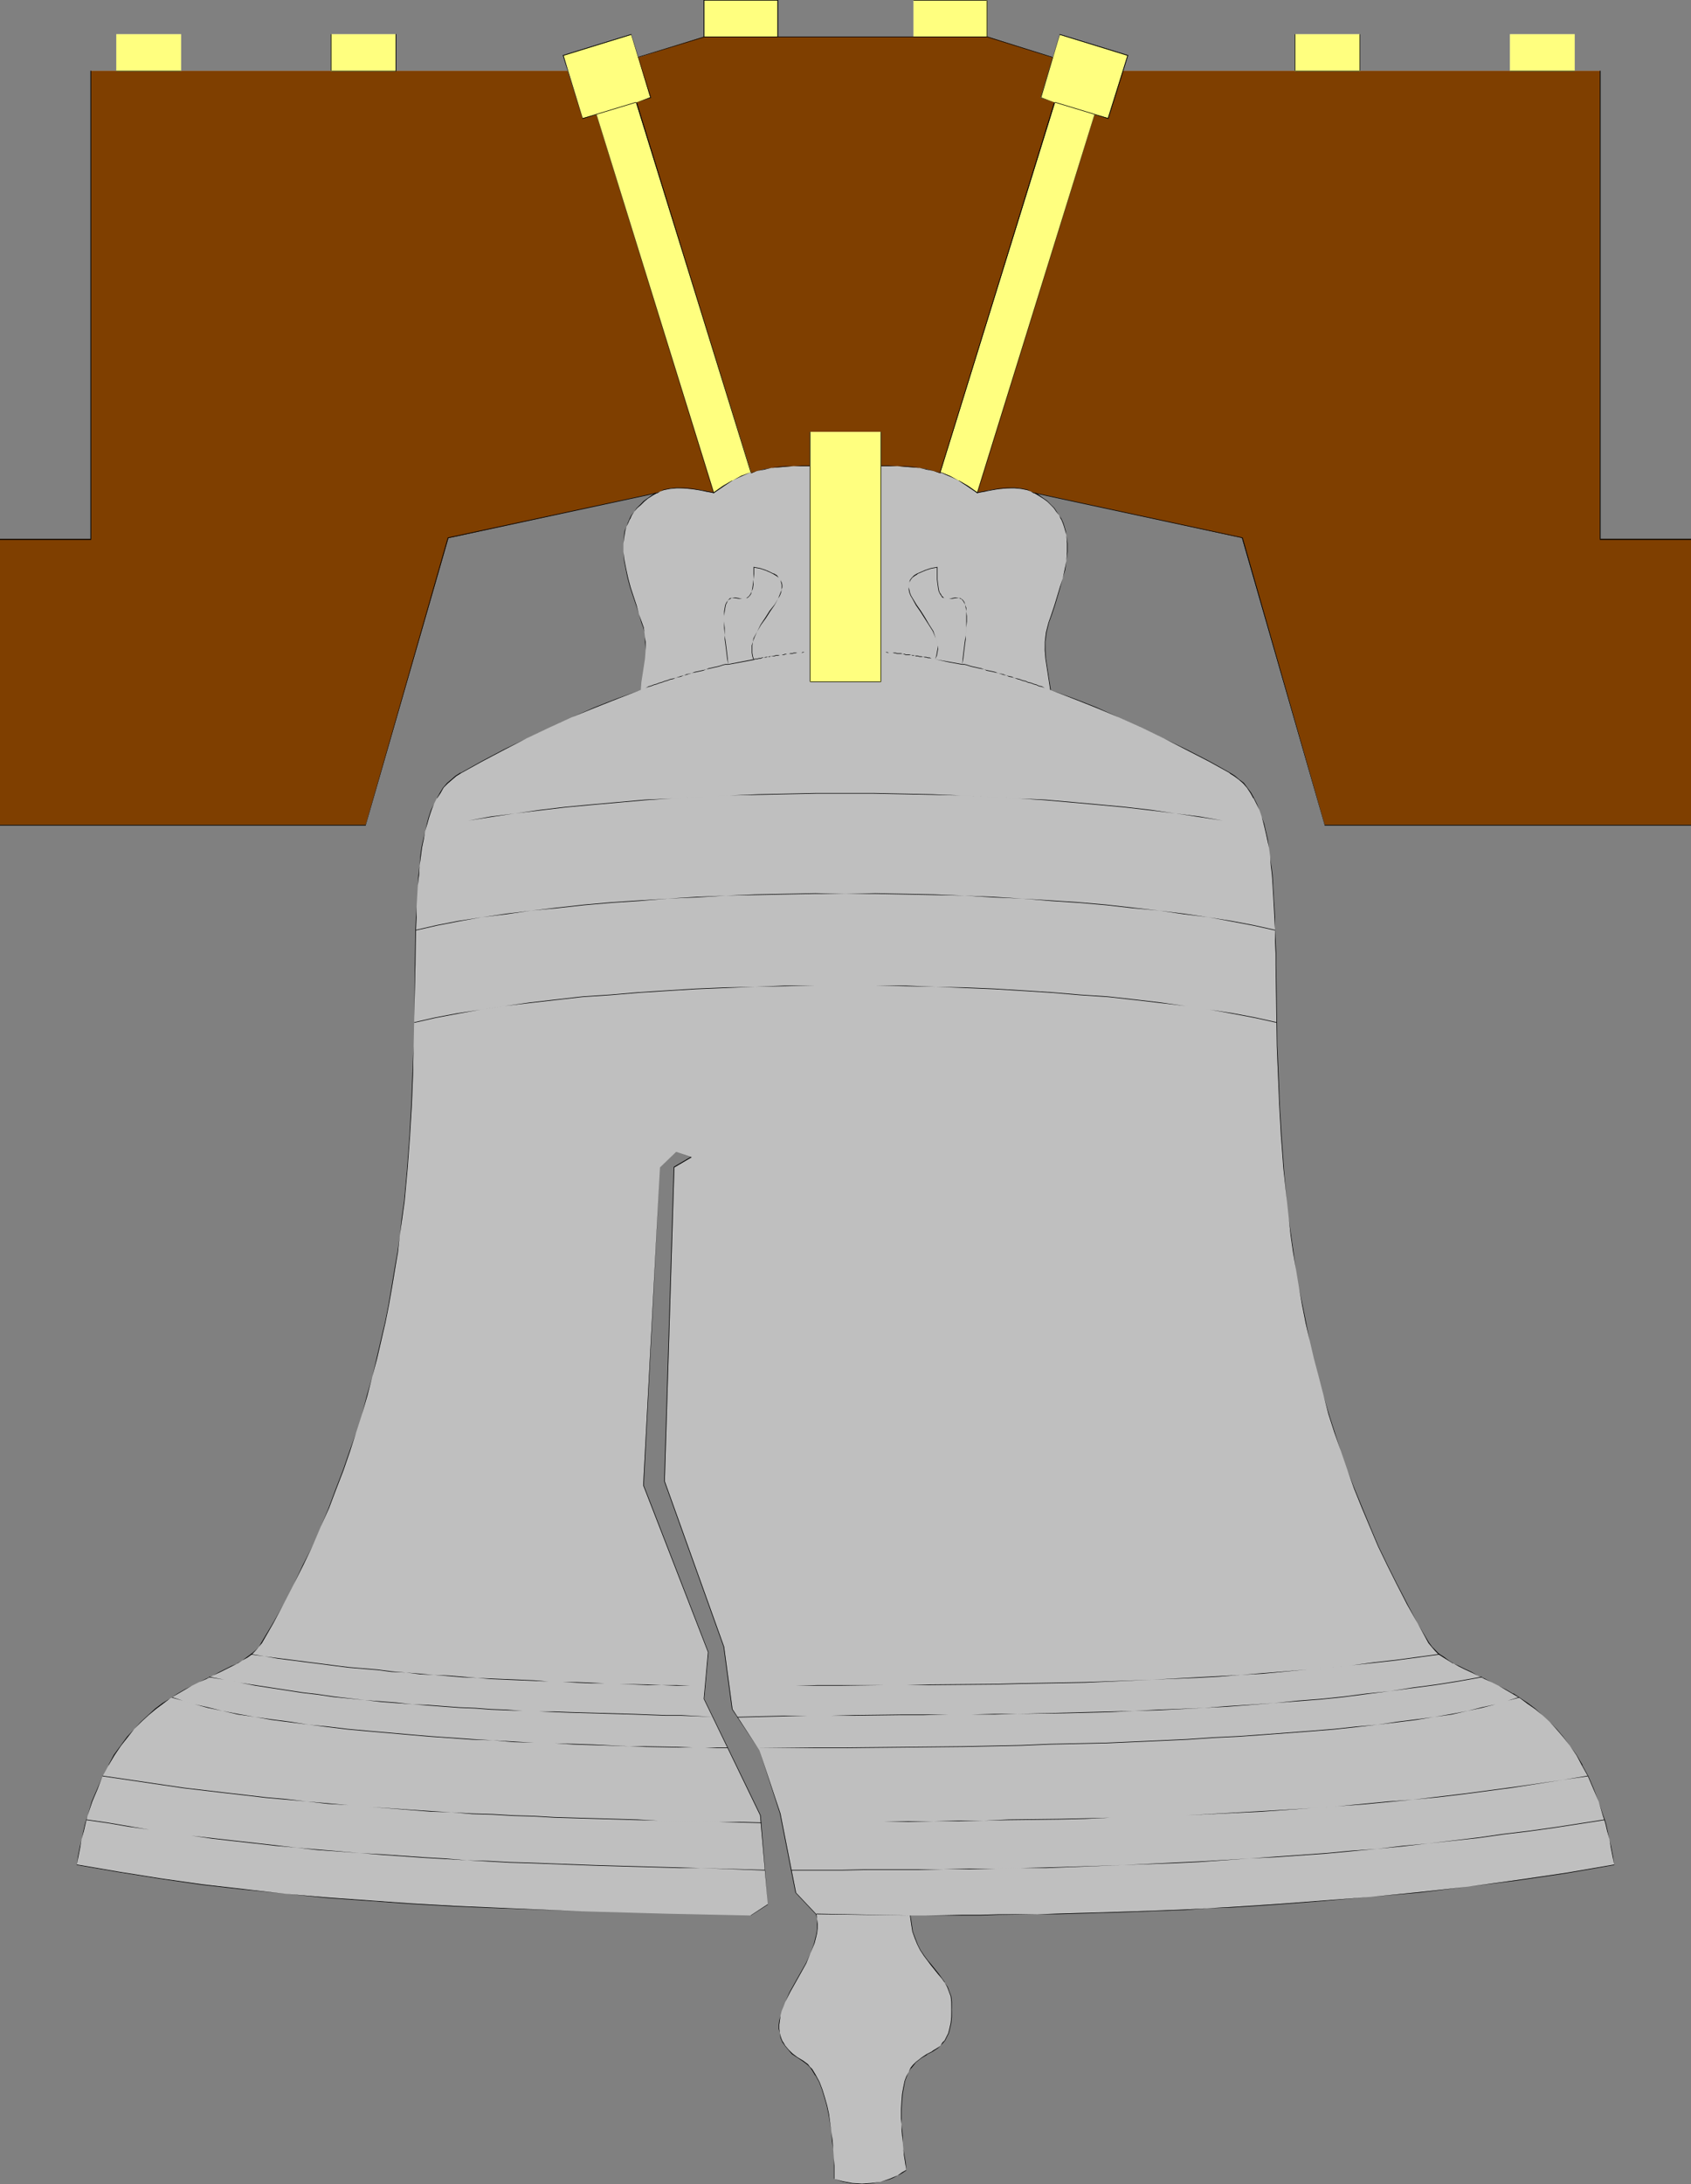 <?xml version="1.0" encoding="UTF-8" standalone="no"?>
<svg
   version="1.0"
   width="120.586mm"
   height="155.668mm"
   id="svg70"
   sodipodi:docname="Liberty Bell 09.wmf"
   xmlns:inkscape="http://www.inkscape.org/namespaces/inkscape"
   xmlns:sodipodi="http://sodipodi.sourceforge.net/DTD/sodipodi-0.dtd"
   xmlns="http://www.w3.org/2000/svg"
   xmlns:svg="http://www.w3.org/2000/svg">
  <rect width="100%" height="100%" fill="#808080" stroke="none"/>
  <sodipodi:namedview
     id="namedview70"
     pagecolor="#ffffff"
     bordercolor="#000000"
     borderopacity="0.25"
     inkscape:showpageshadow="2"
     inkscape:pageopacity="0.0"
     inkscape:pagecheckerboard="0"
     inkscape:deskcolor="#d1d1d1"
     inkscape:document-units="mm" />
  <defs
     id="defs1">
    <pattern
       id="WMFhbasepattern"
       patternUnits="userSpaceOnUse"
       width="6"
       height="6"
       x="0"
       y="0" />
  </defs>
  <path
     style="fill:#bfbfbf;fill-opacity:1;fill-rule:evenodd;stroke:none"
     d="m 124.239,208.129 5.816,-3.07 5.816,-3.07 5.978,-3.07 6.139,-2.909 5.978,-2.747 6.301,-2.585 6.139,-2.585 6.301,-2.262 0.162,-2.101 0.323,-2.101 0.646,-4.201 0.162,-2.262 v -2.262 l -0.162,-1.293 -0.162,-1.293 -0.323,-1.293 -0.323,-1.293 -0.808,-2.262 -0.808,-2.424 -1.454,-4.848 -0.646,-2.424 -0.646,-2.262 -0.485,-2.424 -0.162,-2.424 v -2.262 l 0.162,-2.262 0.323,-1.131 0.323,-1.131 0.323,-0.97 0.485,-1.131 0.646,-0.97 0.646,-0.97 0.808,-0.97 0.808,-0.97 0.969,-0.808 1.131,-0.808 1.131,-0.808 1.454,-0.808 -56.384,12.281 -22.295,77.241 H 0 V 145.109 H 24.557 V 19.068 h 6.785 V 9.211 H 48.791 V 19.068 H 89.181 V 9.211 h 17.448 v 9.857 h 46.368 l -1.131,-4.201 18.256,-5.494 1.777,6.14 17.933,-5.656 V 0 h 19.71 v 9.857 h 36.674 V 0 h 19.872 v 9.857 l 17.61,5.656 1.939,-6.14 18.256,5.494 -1.292,4.201 h 46.368 V 9.211 h 17.61 v 9.857 h 40.39 V 9.211 h 17.448 v 9.857 h 6.785 V 145.109 h 24.557 v 77.079 H 357.046 l -22.134,-77.241 -56.384,-12.281 1.292,0.808 1.292,0.808 1.131,0.808 0.969,0.808 0.808,0.97 0.808,0.97 0.646,0.97 0.646,0.97 0.323,1.131 0.485,0.97 0.323,1.131 0.162,1.131 0.162,2.262 v 2.262 l -0.162,2.424 -0.485,2.424 -0.485,2.262 -0.646,2.424 -1.616,4.848 -0.808,2.424 -0.646,2.262 -0.485,1.293 -0.323,1.293 -0.162,1.293 v 1.293 l -0.162,2.262 0.323,2.262 0.323,2.101 0.646,4.201 0.162,2.101 6.301,2.262 6.139,2.585 6.139,2.585 6.139,2.747 5.978,2.909 5.978,3.07 5.978,3.07 5.816,3.07 1.292,0.808 1.131,0.97 1.131,1.131 1.131,1.131 0.969,1.293 0.808,1.454 0.808,1.616 0.646,1.616 0.646,1.939 0.485,1.778 0.646,2.101 0.323,2.101 0.485,2.262 0.323,2.424 0.323,2.424 0.162,2.585 0.323,2.747 0.162,2.747 0.162,2.909 v 2.909 l 0.162,3.07 v 3.232 l 0.162,3.232 0.162,3.232 v 6.948 l 0.162,7.272 0.162,7.595 v 3.878 l 0.162,3.878 0.485,8.241 0.323,8.403 0.808,8.726 0.808,8.888 0.485,4.525 0.646,4.525 0.646,4.525 0.646,4.686 0.808,4.848 0.969,4.686 0.808,4.848 1.131,4.848 1.131,4.848 1.292,4.848 1.292,5.009 1.454,5.009 1.616,5.009 1.616,5.009 1.777,5.171 1.939,5.009 1.939,5.171 2.262,5.009 2.262,5.332 2.423,5.009 2.585,5.171 2.585,5.333 2.908,5.171 3.07,5.171 0.646,1.131 0.969,0.97 1.131,0.97 1.131,0.97 1.292,0.808 1.454,0.808 1.454,0.808 1.616,0.808 1.777,0.808 1.616,0.808 1.939,0.808 1.777,0.97 1.939,0.97 1.939,0.97 1.939,1.131 1.939,1.293 2.1,1.454 1.939,1.454 1.939,1.616 1.939,1.778 1.939,1.939 1.777,2.101 1.777,2.424 1.777,2.585 1.616,2.747 1.616,2.909 1.454,3.393 1.292,3.393 1.292,3.878 0.485,1.939 0.646,2.101 0.485,2.262 0.485,2.101 0.485,2.424 0.323,2.424 -13.086,2.101 -13.248,1.939 -13.086,1.778 -13.086,1.454 -13.086,1.293 -12.763,1.131 -12.763,0.808 -12.44,0.808 -6.139,0.323 -5.978,0.323 -5.978,0.323 -5.978,0.162 -5.816,0.162 -5.655,0.323 h -5.655 l -5.493,0.162 -5.331,0.162 h -5.331 l -5.008,0.162 h -5.008 -5.008 l -4.685,0.162 h -4.685 -4.362 l 0.162,2.262 0.485,2.101 0.485,1.778 0.808,1.616 0.808,1.616 0.808,1.454 0.969,1.293 0.969,1.293 1.939,2.262 0.969,1.293 0.808,1.131 0.646,1.131 0.646,1.293 0.323,1.293 0.162,1.454 0.162,2.101 -0.162,1.939 -0.162,1.616 -0.323,1.454 -0.323,1.293 -0.485,0.97 -0.485,0.97 -0.485,0.808 -0.646,0.646 -0.646,0.485 -1.454,0.97 -1.616,0.97 -1.454,0.97 -0.808,0.485 -0.646,0.646 -0.646,0.646 -0.808,0.808 -0.485,1.131 -0.485,1.131 -0.485,1.293 -0.485,1.616 -0.323,1.778 -0.162,1.939 v 2.424 2.424 1.454 l 0.162,1.454 v 1.616 l 0.162,1.778 0.162,1.778 0.323,1.778 0.162,1.939 0.323,2.101 -1.131,0.646 -1.131,0.646 -1.131,0.485 -1.131,0.485 -2.423,0.808 -2.585,0.485 -2.423,0.162 -2.585,-0.162 -2.585,-0.485 -2.423,-0.808 v -3.555 -2.101 l -0.162,-2.262 -0.162,-2.262 -0.323,-2.424 -0.808,-4.848 -0.485,-2.262 -0.646,-2.262 -0.646,-2.101 -0.808,-2.101 -0.808,-1.778 -1.131,-1.616 -0.485,-0.485 -0.646,-0.646 -0.646,-0.485 -0.646,-0.485 -1.454,-0.97 -1.292,-1.131 -1.131,-0.97 -0.808,-1.131 -0.646,-0.97 -0.485,-1.131 -0.323,-1.293 -0.162,-1.131 v -1.131 l 0.162,-1.131 0.162,-1.293 0.323,-1.293 0.485,-1.131 0.485,-1.293 1.292,-2.585 2.908,-5.171 1.292,-2.585 1.292,-2.747 0.969,-2.747 0.485,-1.293 0.162,-1.293 0.162,-1.293 0.162,-1.293 -0.162,-1.293 -0.162,-1.293 -5.493,-5.817 -4.201,-21.33 -5.655,-16.967 -7.27,-11.15 -2.262,-16.805 -15.994,-44.599 2.585,-84.512 4.524,-2.747 -4.039,-1.454 -4.362,4.201 -4.524,85.643 17.61,44.922 -1.131,12.604 15.025,31.349 2.1,24.077 -4.524,2.909 -22.78,-0.485 -22.941,-0.646 -22.78,-0.808 -11.309,-0.646 -11.471,-0.646 -11.309,-0.646 -11.471,-0.97 -11.309,-0.97 -11.309,-1.131 -11.309,-1.454 -11.309,-1.454 -11.148,-1.778 -11.309,-1.939 0.323,-2.424 0.485,-2.424 0.485,-2.101 0.485,-2.262 0.485,-2.101 0.646,-1.939 1.292,-3.878 1.292,-3.393 1.454,-3.393 1.616,-2.909 1.616,-2.747 1.616,-2.585 1.939,-2.424 1.777,-2.101 1.939,-1.939 1.939,-1.778 1.939,-1.616 1.939,-1.454 1.939,-1.454 1.939,-1.293 1.939,-1.131 1.939,-0.97 1.939,-0.97 1.939,-0.97 1.777,-0.808 1.777,-0.808 1.616,-0.808 1.616,-0.808 1.616,-0.808 1.292,-0.808 1.292,-0.808 1.292,-0.97 0.969,-0.97 0.969,-0.97 0.808,-1.131 2.908,-5.171 2.908,-5.171 2.747,-5.333 2.585,-5.171 2.423,-5.009 2.262,-5.332 2.1,-5.009 2.1,-5.171 1.939,-5.009 1.777,-5.171 1.616,-5.009 1.616,-5.009 1.454,-5.009 1.292,-5.009 1.292,-4.848 1.131,-4.848 0.969,-4.848 0.969,-4.848 0.969,-4.686 0.808,-4.848 0.646,-4.686 0.646,-4.525 0.646,-4.525 0.485,-4.525 0.808,-8.888 0.646,-8.726 0.646,-8.403 0.323,-8.241 0.162,-7.756 0.162,-7.595 0.162,-7.272 0.162,-6.948 v -3.232 -3.232 l 0.162,-3.232 v -3.07 l 0.162,-2.909 0.162,-2.909 0.162,-2.747 0.323,-2.747 0.162,-2.585 0.323,-2.424 0.323,-2.424 0.323,-2.262 0.485,-2.101 0.485,-2.101 0.646,-1.778 0.646,-1.939 0.646,-1.616 0.808,-1.616 0.808,-1.454 0.969,-1.293 0.969,-1.131 1.131,-1.131 1.292,-0.97 z"
     id="path1" />
  <path
     style="fill:#000000;fill-opacity:1;fill-rule:evenodd;stroke:none"
     d="m 124.239,208.291 v 0 l 5.816,-3.232 5.816,-3.07 5.978,-3.07 6.139,-2.909 5.978,-2.747 6.301,-2.585 6.139,-2.424 6.301,-2.424 0.162,-2.101 0.323,-2.101 0.646,-4.201 0.162,-2.262 v -2.262 l -0.162,-1.293 -0.162,-1.293 -0.162,-1.293 -0.485,-1.293 -0.808,-2.262 -0.646,-2.424 -1.616,-4.848 -0.646,-2.424 -0.485,-2.262 -0.485,-2.424 -0.323,-2.424 v -2.262 l 0.323,-2.262 0.162,-1.131 0.323,-1.131 0.485,-0.97 0.485,-1.131 v 0.162 l 0.485,-1.131 0.646,-0.97 0.808,-0.97 0.969,-0.808 0.969,-0.97 0.969,-0.808 1.292,-0.808 1.616,-0.97 -56.869,12.281 -22.134,77.402 v 0 H 0 v 0 -77.079 0.162 h 24.557 v -126.203 0 h 6.785 v -9.857 0 h 17.448 v 0 9.857 H 89.342 V 9.211 h -0.162 17.448 v 0 9.857 h 46.368 l -1.131,-4.201 v 0.162 l 18.256,-5.656 v 0 l 1.777,6.14 17.933,-5.494 V 0 0.162 h 19.71 V 0 10.019 h 36.674 V 0 0.162 h 19.872 L 265.927,0 v 10.019 l 17.772,5.494 1.939,-6.14 v 0 l 18.256,5.656 v -0.162 l -1.292,4.201 h 46.529 V 9.211 h -0.162 17.61 -0.162 v 9.857 h 40.551 v -9.857 0 h 17.448 v 0 9.857 h 6.785 v 0 126.203 h 24.557 v -0.162 77.079 0 H 357.046 v 0 l -22.134,-77.402 -56.707,-12.281 1.616,0.97 1.292,0.808 1.131,0.808 0.969,0.97 0.808,0.808 0.646,0.97 0.808,0.97 0.485,1.131 v -0.162 l 0.485,1.131 0.323,0.97 0.323,1.131 0.323,1.131 0.162,2.262 v 2.262 l -0.162,2.424 -0.485,2.424 -0.485,2.262 -0.808,2.424 -1.454,4.848 -0.808,2.424 -0.808,2.262 -0.323,1.293 -0.323,1.293 -0.162,1.293 -0.162,1.293 v 2.262 l 0.162,2.262 0.323,2.101 0.646,4.201 0.323,2.101 6.301,2.424 6.139,2.424 6.139,2.585 6.139,2.747 5.978,2.909 5.978,3.07 5.978,3.07 5.816,3.232 h -0.162 l 1.292,0.808 1.292,0.97 1.131,0.97 0.969,1.131 0.969,1.454 0.808,1.454 v -0.162 l 0.808,1.616 0.808,1.616 0.646,1.939 0.485,1.778 0.485,2.101 0.485,2.101 0.485,2.262 0.323,2.424 0.162,2.424 0.323,2.585 0.162,2.747 0.162,2.747 0.162,2.909 0.162,2.909 0.162,3.07 v 3.232 l 0.162,3.232 v 3.232 l 0.323,21.815 0.162,3.878 0.162,3.878 0.323,8.241 0.485,8.403 0.646,8.726 0.969,8.888 0.485,4.525 0.485,4.525 0.646,4.525 0.808,4.686 0.808,4.848 0.808,4.686 0.969,4.848 1.131,4.848 1.131,4.848 1.292,4.848 1.292,5.009 1.292,5.009 1.616,5.009 1.777,5.009 1.777,5.171 1.777,5.009 2.1,5.171 2.1,5.009 2.262,5.332 2.423,5.009 2.585,5.171 2.747,5.333 2.908,5.171 v 0 l 2.908,5.332 0.808,0.97 0.969,1.131 0.969,0.97 1.292,0.808 1.292,0.808 1.292,0.808 h 0.162 l 1.454,0.808 1.616,0.808 1.777,0.808 1.616,0.808 1.939,0.97 1.777,0.808 1.939,0.97 1.939,1.131 1.939,1.131 v 0 l 1.939,1.131 1.939,1.454 2.1,1.454 1.939,1.616 1.939,1.778 1.777,1.939 1.939,2.262 1.777,2.262 1.777,2.585 1.454,2.747 v 0 l 1.616,2.909 1.454,3.393 1.454,3.393 1.131,3.878 0.646,1.939 0.485,2.101 0.646,2.262 0.323,2.101 0.485,2.424 0.485,2.424 v -0.162 l -13.086,2.262 -13.248,1.939 -13.086,1.778 -13.086,1.454 -13.086,1.293 -12.763,0.97 -12.763,0.97 -12.44,0.808 -6.139,0.323 -5.978,0.323 -17.772,0.646 17.772,-0.485 5.978,-0.485 6.139,-0.162 12.44,-0.808 12.763,-0.97 12.763,-1.131 13.086,-1.131 13.086,-1.616 13.086,-1.616 13.248,-1.939 13.086,-2.262 -0.323,-2.424 -0.485,-2.424 -0.485,-2.101 -0.485,-2.262 -0.485,-2.101 -0.646,-1.939 -1.292,-3.878 -1.292,-3.393 -1.454,-3.393 -1.616,-2.909 v -0.162 l -1.616,-2.747 -1.777,-2.424 -1.777,-2.424 -1.777,-2.101 -1.939,-1.939 -1.939,-1.778 -1.939,-1.778 -1.939,-1.454 -1.939,-1.293 -1.939,-1.293 h -0.162 l -1.939,-1.131 -1.939,-0.97 -1.939,-0.97 -1.777,-0.97 -1.939,-0.808 -1.616,-0.97 -1.777,-0.808 -1.616,-0.808 -1.454,-0.646 v 0 l -1.292,-0.808 -1.292,-0.97 -1.292,-0.808 -0.969,-0.97 -0.969,-0.97 -0.808,-1.131 -3.07,-5.171 v 0 l -2.747,-5.171 -2.747,-5.333 -2.585,-5.171 -2.423,-5.009 -2.262,-5.332 -2.1,-5.009 -2.1,-5.171 -1.939,-5.009 -1.777,-5.171 -1.616,-5.009 -1.616,-5.009 -1.454,-5.009 -1.292,-5.009 -1.292,-4.848 -1.131,-4.848 -0.969,-4.848 -0.969,-4.848 -0.969,-4.686 -0.808,-4.848 -0.646,-4.686 -0.646,-4.525 -0.646,-4.525 -0.485,-4.525 -0.808,-8.888 -0.646,-8.726 -0.485,-8.403 -0.323,-8.241 -0.162,-3.878 -0.162,-3.878 -0.323,-21.815 v -3.232 l -0.162,-3.232 -0.162,-3.232 v -3.07 l -0.162,-2.909 -0.162,-2.909 -0.162,-2.747 -0.162,-2.747 -0.323,-2.585 -0.323,-2.424 -0.323,-2.424 -0.323,-2.262 -0.485,-2.101 -0.485,-2.101 -0.646,-1.778 -0.646,-1.939 -0.646,-1.616 -0.808,-1.616 v 0 l -0.808,-1.454 -0.969,-1.293 -0.969,-1.293 -1.292,-0.97 -1.131,-0.97 -1.292,-0.808 v 0 l -5.816,-3.232 -5.978,-3.07 -5.978,-2.909 -5.978,-2.909 -6.139,-2.747 -6.139,-2.747 -6.139,-2.424 -6.301,-2.262 h 0.162 l -0.323,-2.101 -0.646,-4.201 -0.323,-2.101 -0.162,-2.262 v -2.262 l 0.162,-1.293 0.162,-1.293 0.323,-1.293 0.323,-1.293 0.808,-2.262 0.808,-2.424 1.454,-4.848 0.646,-2.424 0.646,-2.262 0.323,-2.424 0.323,-2.424 v -2.262 l -0.323,-2.262 -0.162,-1.131 -0.323,-1.131 -0.323,-0.97 -0.485,-1.131 v 0 l -0.646,-0.97 -0.646,-0.97 -0.646,-0.97 -0.969,-0.97 -0.969,-0.97 -1.131,-0.808 -1.131,-0.808 -1.292,-0.808 -0.162,0.162 56.384,12.281 h -0.162 l 22.295,77.402 h 98.713 v -77.241 h -24.557 0.162 V 19.068 h -6.947 v 0 -9.857 h -17.448 v 9.857 0 h -40.39 v 0 -9.857 h -17.61 v 9.857 0 h -46.368 0.162 l 1.292,-4.201 -18.418,-5.656 -1.939,6.302 V 15.351 L 266.088,9.857 v 0 V 0 h -19.872 v 9.857 0 h -36.674 0.162 V 0 H 189.671 v 9.857 h 0.162 l -17.933,5.494 v 0.162 l -1.777,-6.302 -18.418,5.656 1.292,4.201 v 0 h -46.368 0.162 V 9.211 H 89.181 v 9.857 0 H 48.791 v 0 -9.857 H 31.343 v 9.857 0 H 24.395 V 145.109 H 24.557 0 v 77.241 h 98.551 l 22.295,-77.402 v 0 l 56.384,-12.281 -0.162,-0.162 -1.292,0.808 -1.131,0.808 -1.131,0.808 -0.969,0.97 -0.969,0.97 -0.646,0.97 -0.808,0.97 -0.485,0.97 v 0 l -0.485,1.131 -0.323,0.97 -0.485,1.131 -0.162,1.131 -0.162,2.262 v 2.262 l 0.162,2.424 0.485,2.424 0.485,2.262 0.646,2.424 1.616,4.848 0.808,2.424 0.646,2.262 0.485,1.293 0.323,1.293 0.162,1.293 v 1.293 l 0.162,2.262 -0.162,2.262 -0.646,4.201 -0.323,2.101 -0.162,2.101 v 0 l -6.301,2.262 -6.139,2.424 -6.301,2.747 -5.978,2.747 -6.139,2.909 -5.978,2.909 -5.816,3.07 -5.816,3.232 h -0.162 z"
     id="path2" />
  <path
     style="fill:#000000;fill-opacity:1;fill-rule:evenodd;stroke:none"
     d="m 301.632,514.991 -5.655,0.162 -5.655,0.162 -5.493,0.162 -5.331,0.162 h -10.34 l -5.008,0.162 h -5.008 l -9.37,0.162 h -4.524 l 0.323,2.262 0.323,2.101 0.646,1.778 0.646,1.616 0.808,1.616 v 0 l 0.969,1.454 0.969,1.293 0.969,1.293 1.939,2.424 0.969,1.131 0.808,1.131 v 0 l 0.646,1.131 0.485,1.293 0.485,1.293 0.162,1.454 v 2.101 1.939 l -0.162,1.616 -0.323,1.454 -0.323,1.293 -0.485,0.97 -0.485,0.97 v 0 l -0.646,0.646 -0.485,0.808 -0.646,0.485 -1.616,0.97 h 0.162 l -1.616,0.808 v 0 l -1.454,0.97 -0.808,0.646 -0.646,0.485 -0.808,0.808 -0.646,0.808 -0.485,1.131 -0.646,1.131 -0.485,1.293 -0.323,1.616 -0.323,1.778 -0.162,1.939 -0.162,2.424 v 2.424 l 0.162,1.454 v 1.454 l 0.162,1.616 0.162,1.778 0.162,1.778 0.162,1.778 0.323,1.939 0.323,2.101 v -0.162 l -1.131,0.646 -1.131,0.808 v 0 l -1.131,0.485 -1.131,0.485 -2.423,0.808 -2.585,0.323 -2.423,0.162 -2.585,-0.162 -2.585,-0.485 -2.423,-0.646 h 0.162 v -3.555 l -0.162,-2.101 -0.162,-2.262 -0.162,-2.262 -0.323,-2.424 -0.646,-4.848 -0.485,-2.262 -0.646,-2.262 -0.646,-2.101 -0.808,-2.101 -0.969,-1.778 v 0 l -0.969,-1.616 -0.646,-0.646 -0.485,-0.646 -0.646,-0.485 -0.646,-0.485 -1.616,-0.97 -1.292,-0.97 -0.969,-0.97 -0.969,-1.131 -0.646,-1.131 v 0.162 l -0.485,-1.131 -0.323,-1.293 -0.162,-1.131 v -1.131 l 0.162,-1.131 0.162,-1.293 0.323,-1.293 0.485,-1.131 0.485,-1.293 1.292,-2.585 4.362,-7.756 1.131,-2.747 1.131,-2.747 0.323,-1.293 0.323,-1.293 0.162,-1.293 v -1.293 l -0.162,-1.293 -0.162,-1.293 -5.493,-5.817 v 0 l -4.201,-21.33 -5.655,-16.967 -7.27,-11.15 v 0 l -2.262,-16.805 -15.994,-44.599 2.585,-84.512 v 0 l 4.685,-2.747 -4.201,-1.454 -4.362,4.201 -4.524,85.643 17.448,44.922 -1.131,12.604 15.187,31.349 2.1,24.077 v -0.162 l -4.685,3.07 h 0.162 l -22.78,-0.485 -22.941,-0.646 -22.78,-0.97 -11.309,-0.485 -11.471,-0.646 L 99.844,511.921 88.373,511.113 77.064,510.143 65.755,508.85 54.446,507.558 43.136,505.942 31.989,504.164 20.68,502.225 v 0.162 l 0.485,-2.424 0.485,-2.424 0.323,-2.101 0.646,-2.262 0.485,-2.101 0.485,-1.939 1.292,-3.878 1.454,-3.393 1.292,-3.393 1.616,-2.909 v 0 l 1.616,-2.747 1.777,-2.585 1.777,-2.262 1.777,-2.262 1.939,-1.939 1.939,-1.778 1.939,-1.616 1.939,-1.454 1.939,-1.454 1.939,-1.131 v 0 l 1.939,-1.131 1.939,-1.131 1.939,-0.97 1.939,-0.808 1.777,-0.97 1.777,-0.808 1.616,-0.808 1.616,-0.808 1.616,-0.808 v 0 l 1.292,-0.808 1.454,-0.808 1.131,-0.808 0.969,-0.97 0.969,-1.131 0.808,-0.97 3.07,-5.332 v 0 l 2.747,-5.171 2.747,-5.333 2.585,-5.171 2.423,-5.009 2.262,-5.332 2.262,-5.009 1.939,-5.171 1.939,-5.009 1.777,-5.171 1.616,-5.009 1.616,-5.009 1.454,-5.009 1.292,-5.009 1.292,-4.848 1.131,-4.848 1.131,-4.848 0.969,-4.848 0.808,-4.686 0.808,-4.848 0.808,-4.686 0.485,-4.525 0.646,-4.525 0.646,-4.525 0.808,-8.888 0.646,-8.726 0.485,-8.403 0.323,-8.241 0.162,-7.756 0.162,-7.595 0.323,-14.22 0.162,-9.695 0.162,-3.07 v -2.909 l 0.162,-2.909 0.162,-2.747 0.323,-2.747 0.162,-2.585 0.323,-2.424 0.323,-2.424 0.485,-2.262 0.323,-2.101 0.646,-2.101 0.485,-1.778 0.646,-1.939 0.646,-1.616 0.808,-1.616 v 0.162 l 0.969,-1.454 0.808,-1.454 1.131,-1.131 1.131,-0.97 1.131,-0.97 1.292,-0.808 -0.162,-0.162 -1.292,0.808 -1.131,0.97 -1.131,0.97 -1.131,1.293 -0.808,1.293 -0.808,1.454 v 0 l -0.808,1.616 -0.808,1.616 -0.646,1.939 -0.485,1.778 -0.485,2.101 -0.485,2.101 -0.485,2.262 -0.323,2.424 -0.162,2.424 -0.323,2.585 -0.162,2.747 -0.162,2.747 -0.162,2.909 -0.162,2.909 -0.162,3.07 -0.162,9.695 -0.162,14.22 -0.162,7.595 -0.323,7.756 -0.323,8.241 -0.485,8.403 -0.646,8.726 -0.808,8.888 -0.646,4.525 -0.485,4.525 -0.646,4.525 -0.808,4.686 -0.808,4.848 -0.808,4.686 -0.969,4.848 -1.131,4.848 -1.131,4.848 -1.131,4.848 -1.454,5.009 -1.292,5.009 -1.616,5.009 -1.777,5.009 -1.777,5.171 -1.939,5.009 -1.939,5.171 -2.1,5.009 -2.262,5.332 -2.585,5.009 -2.423,5.171 -2.747,5.333 -2.908,5.171 v 0 l -3.07,5.171 -0.646,1.131 -0.969,0.97 -1.131,0.97 -1.131,0.808 -1.292,0.97 -1.454,0.808 h 0.162 l -1.616,0.646 -1.616,0.808 -1.616,0.808 -1.777,0.97 -1.777,0.808 -1.939,0.97 -1.939,0.97 -1.939,0.97 -1.939,1.131 v 0 l -1.939,1.293 -2.1,1.293 -1.939,1.454 -1.939,1.778 -1.939,1.778 -1.777,1.939 -1.939,2.101 -1.777,2.424 -1.777,2.424 -1.454,2.747 v 0.162 l -1.616,2.909 -1.454,3.393 -1.454,3.393 -1.131,3.878 -0.646,1.939 -0.485,2.101 -0.485,2.262 -0.485,2.101 -0.485,2.424 -0.323,2.424 11.309,1.939 11.148,1.778 11.309,1.616 11.309,1.293 11.309,1.131 11.309,1.131 11.471,0.808 11.309,0.808 11.471,0.646 11.309,0.485 22.78,0.808 22.941,0.646 22.78,0.485 4.524,-2.909 -1.939,-24.077 -15.187,-31.349 1.131,-12.604 -17.448,-44.922 4.362,-85.643 v 0 l 4.362,-4.201 v 0 l 4.039,1.454 v -0.162 l -4.685,2.747 -2.585,84.674 15.994,44.599 2.262,16.805 7.432,11.15 v 0 l 5.493,16.967 4.201,21.33 5.493,5.817 v 0 l 0.323,1.293 v 1.293 1.293 l -0.162,1.293 -0.323,1.293 -0.323,1.293 -0.969,2.747 -1.292,2.747 -4.362,7.756 -1.131,2.585 -0.485,1.293 -0.485,1.131 -0.323,1.293 -0.323,1.293 -0.162,1.131 v 1.131 l 0.323,1.131 0.162,1.293 0.485,1.131 v 0 l 0.808,1.131 0.808,0.97 0.969,1.131 1.454,0.97 1.454,0.97 0.646,0.485 0.646,0.485 0.646,0.646 0.485,0.646 0.969,1.616 v -0.162 l 0.969,1.778 0.808,2.101 0.646,2.101 0.646,2.262 0.485,2.262 0.808,4.848 0.162,2.424 0.323,2.262 0.162,2.262 v 2.101 3.555 l 2.423,0.808 2.585,0.485 2.585,0.162 2.423,-0.162 2.585,-0.485 2.423,-0.646 1.131,-0.485 1.131,-0.646 h 0.162 l 1.131,-0.646 0.969,-0.646 -0.162,-2.101 -0.323,-1.939 -0.323,-1.778 -0.162,-1.778 v -1.778 l -0.162,-1.616 -0.162,-1.454 v -1.454 -2.424 l 0.162,-2.424 0.162,-1.939 0.323,-1.778 0.323,-1.616 0.485,-1.293 0.485,-1.131 0.646,-1.131 v 0.162 l 0.646,-0.808 0.646,-0.808 0.808,-0.646 0.646,-0.485 1.616,-0.97 h -0.162 l 1.616,-0.808 v 0 l 1.454,-0.97 0.646,-0.646 0.646,-0.646 0.646,-0.808 v 0 l 0.485,-0.97 0.485,-0.97 0.323,-1.293 0.323,-1.454 0.162,-1.616 v -1.939 -2.101 l -0.162,-1.454 -0.485,-1.293 -0.485,-1.293 -0.808,-1.131 v -0.162 l -0.808,-1.131 -0.808,-1.131 -1.939,-2.424 -0.969,-1.131 -0.969,-1.293 -0.969,-1.454 v 0 l -0.808,-1.616 -0.646,-1.616 -0.646,-1.778 -0.323,-2.101 -0.323,-2.262 v 0 h 4.362 9.37 5.008 l 5.008,-0.162 10.34,-0.162 h 5.331 l 5.493,-0.162 5.655,-0.162 5.655,-0.162 17.772,-0.646 z"
     id="path3" />
  <path
     style="fill:#bfbfbf;fill-opacity:1;fill-rule:evenodd;stroke:none"
     d="m 196.295,179.043 -0.162,-1.616 -0.162,-1.454 -0.162,-1.293 -0.162,-1.293 -0.162,-1.131 -0.162,-1.131 -0.162,-1.939 v -1.778 -1.454 -1.293 l 0.162,-0.97 0.323,-0.808 0.162,-0.646 0.323,-0.485 0.323,-0.323 0.323,-0.162 0.485,-0.162 h 0.808 l 0.969,0.162 h 0.969 0.808 l 0.485,-0.162 0.323,-0.323 0.323,-0.323 0.323,-0.485 0.323,-0.646 0.162,-0.808 0.162,-1.131 0.162,-1.293 v -1.454 -1.778 l 1.777,0.323 1.454,0.485 1.131,0.323 0.969,0.485 0.808,0.485 0.646,0.646 0.485,0.646 0.323,0.646 v 0.646 l 0.162,0.646 -0.162,0.646 -0.162,0.808 -0.323,0.808 -0.485,0.808 -0.969,1.616 -1.131,1.778 -1.292,1.778 -1.131,1.778 -1.131,1.939 -0.808,1.778 -0.323,0.97 -0.162,0.97 -0.162,0.97 v 0.97 l 0.162,0.97 0.323,0.97 z"
     id="path4" />
  <path
     style="fill:#000000;fill-opacity:1;fill-rule:evenodd;stroke:none"
     d="m 196.295,178.881 v 0.162 l -0.162,-1.616 -0.162,-1.454 -0.162,-1.293 -0.162,-1.293 -0.162,-1.131 -0.162,-1.131 v -1.939 l -0.162,-1.778 v -1.454 l 0.162,-1.293 0.162,-0.97 0.162,-0.808 0.323,-0.646 v 0 l 0.162,-0.485 0.485,-0.323 0.323,-0.162 h -0.162 l 0.485,-0.162 h 0.808 l 0.969,0.162 h 0.969 0.808 l 0.485,-0.162 0.323,-0.162 0.485,-0.485 0.323,-0.485 0.162,-0.646 0.323,-0.808 0.162,-1.131 v -1.293 l 0.162,-1.454 v -1.778 h -0.162 l 1.777,0.323 1.454,0.485 1.131,0.485 0.969,0.485 v 0 l 0.808,0.485 0.646,0.485 0.485,0.646 v 0 l 0.162,0.646 0.162,0.646 v 0.646 0.646 l -0.323,0.808 -0.323,0.808 -0.323,0.808 v 0 l -0.969,1.616 -1.292,1.616 -1.131,1.778 -1.292,1.939 v 0 l -0.969,1.939 -0.969,1.778 -0.162,0.97 -0.323,0.97 v 0.97 0.97 l 0.162,0.97 0.323,0.97 v -0.162 l -6.785,1.293 v 0.162 l 6.947,-1.293 -0.323,-0.97 -0.162,-0.97 v -0.97 -0.97 l 0.162,-0.97 0.323,-0.97 0.808,-1.778 1.131,-1.939 v 0 l 1.292,-1.778 1.131,-1.778 1.131,-1.616 0.969,-1.778 v 0 l 0.485,-0.808 0.323,-0.808 0.162,-0.808 0.162,-0.646 v -0.646 l -0.162,-0.646 -0.323,-0.646 -0.485,-0.646 -0.485,-0.646 -0.808,-0.485 h -0.162 l -0.969,-0.485 -1.131,-0.485 -1.454,-0.485 -1.777,-0.323 v 1.939 1.454 l -0.162,1.293 -0.162,1.131 -0.162,0.808 -0.323,0.646 -0.323,0.485 v 0 l -0.323,0.323 -0.485,0.323 h 0.162 l -0.485,0.162 h -0.808 l -0.969,-0.162 -0.969,-0.162 -0.808,0.162 h -0.485 l -0.323,0.323 -0.323,0.323 -0.323,0.485 v 0 l -0.323,0.646 -0.162,0.808 -0.162,0.97 v 1.293 1.454 1.778 l 0.162,1.939 v 1.131 l 0.162,1.131 0.162,1.293 0.162,1.293 0.162,1.454 0.323,1.616 z"
     id="path5" />
  <path
     style="fill:#bfbfbf;fill-opacity:1;fill-rule:evenodd;stroke:none"
     d="m 252.033,177.589 0.323,-0.97 0.323,-0.97 v -0.808 -0.97 l -0.162,-0.97 -0.323,-0.97 -0.808,-1.939 -0.969,-1.778 -1.131,-1.778 -1.292,-1.778 -1.131,-1.778 -0.969,-1.616 -0.323,-0.808 -0.323,-0.808 -0.162,-0.808 -0.162,-0.646 v -0.646 l 0.162,-0.646 0.323,-0.646 0.485,-0.646 0.485,-0.646 0.808,-0.485 1.131,-0.485 1.131,-0.323 1.454,-0.485 1.777,-0.323 v 3.232 1.293 l 0.162,1.131 0.323,0.808 0.323,0.646 0.323,0.485 0.323,0.323 0.323,0.323 0.485,0.162 h 0.808 0.969 l 0.808,-0.162 h 0.969 l 0.323,0.162 0.485,0.162 0.323,0.323 0.162,0.485 0.323,0.646 0.162,0.808 0.162,0.97 v 1.293 1.454 1.778 l -0.162,1.939 -0.162,1.131 v 1.131 l -0.162,1.293 -0.323,1.293 -0.162,1.454 -0.162,1.616 -3.554,-0.808 z"
     id="path6" />
  <path
     style="fill:#000000;fill-opacity:1;fill-rule:evenodd;stroke:none"
     d="m 252.033,177.589 v 0 l 0.485,-0.97 0.162,-0.97 0.162,-0.808 -0.162,-0.97 -0.162,-0.97 -0.323,-0.97 -0.646,-1.939 -1.131,-1.778 v 0 l -1.131,-1.939 -1.131,-1.778 -1.131,-1.616 -0.969,-1.616 v 0 l -0.485,-0.808 -0.323,-0.808 -0.162,-0.808 -0.162,-0.646 v -0.646 l 0.162,-0.646 0.323,-0.646 v 0 l 0.485,-0.646 0.646,-0.485 0.808,-0.485 h -0.162 l 1.131,-0.485 1.131,-0.485 1.454,-0.485 1.777,-0.323 h -0.162 v 3.232 l 0.162,1.293 0.162,1.131 0.162,0.808 0.323,0.646 v 0 l 0.323,0.485 0.323,0.485 0.485,0.162 0.485,0.162 h 0.808 0.969 l 0.808,-0.162 h 0.969 l 0.323,0.162 0.485,0.162 h -0.162 l 0.323,0.323 0.323,0.485 v 0 l 0.323,0.646 0.162,0.808 0.162,0.97 v 1.293 1.454 1.778 l -0.162,1.939 -0.162,1.131 -0.162,1.131 -0.162,1.293 -0.162,1.293 -0.162,1.454 -0.162,1.616 v -0.162 l -3.554,-0.646 -3.716,-0.646 v 0 l 3.716,0.808 3.554,0.646 0.323,-1.616 0.162,-1.454 0.162,-1.293 0.162,-1.293 0.162,-1.131 V 171.125 l 0.162,-1.939 0.162,-1.778 v -1.454 l -0.162,-1.293 v -0.97 l -0.323,-0.808 -0.162,-0.646 -0.323,-0.485 -0.323,-0.323 -0.485,-0.323 h -0.323 l -0.969,-0.162 -0.808,0.162 -0.969,0.162 h -0.808 l -0.485,-0.162 -0.323,-0.323 v 0 l -0.323,-0.323 -0.323,-0.646 v 0.162 l -0.323,-0.646 -0.162,-0.808 -0.162,-1.131 -0.162,-1.293 v -3.393 l -1.777,0.323 -1.454,0.485 -1.131,0.485 -1.131,0.485 v 0 l -0.808,0.485 -0.646,0.646 -0.485,0.646 -0.162,0.646 -0.162,0.646 v 0.646 0.646 l 0.162,0.808 0.323,0.808 0.485,0.808 v 0 l 0.969,1.778 1.131,1.616 1.131,1.778 1.131,1.778 v 0 l 1.131,1.778 0.808,1.939 0.323,0.97 0.162,0.97 v 0.97 l -0.162,0.808 -0.162,0.97 z"
     id="path7" />
  <path
     style="fill:#000000;fill-opacity:1;fill-rule:evenodd;stroke:none"
     d="m 245.409,515.96 -25.365,-0.485 v 0.162 z"
     id="path8" />
  <path
     style="fill:#000000;fill-opacity:1;fill-rule:evenodd;stroke:none"
     d="m 23.265,490.267 5.655,0.808 5.655,0.97 5.655,0.808 11.309,1.616 5.655,0.808 5.655,0.646 5.816,0.646 5.655,0.646 5.655,0.485 5.655,0.646 11.471,0.808 5.816,0.485 11.471,0.808 5.655,0.323 5.816,0.323 5.655,0.323 5.816,0.323 5.655,0.162 17.287,0.646 5.655,0.162 5.816,0.162 11.471,0.323 h 5.655 l 17.287,0.646 v -0.162 l -17.287,-0.485 -5.655,-0.162 -11.471,-0.323 -5.816,-0.162 -5.655,-0.162 -17.287,-0.646 -5.655,-0.162 -5.816,-0.323 -5.655,-0.162 -5.816,-0.485 -5.655,-0.323 -11.471,-0.808 -5.816,-0.323 -11.471,-0.97 -5.655,-0.485 -5.655,-0.646 -5.655,-0.646 -5.816,-0.646 -5.655,-0.646 -5.655,-0.646 -11.309,-1.616 -5.655,-0.97 -5.655,-0.97 -5.655,-0.808 z"
     id="path9" />
  <path
     style="fill:#000000;fill-opacity:1;fill-rule:evenodd;stroke:none"
     d="m 213.258,503.841 h 13.733 l 6.785,-0.162 h 13.733 l 6.947,-0.162 h 6.785 l 6.947,-0.162 6.785,-0.162 h 6.947 l 20.68,-0.808 13.571,-0.485 6.947,-0.323 13.733,-0.97 6.785,-0.323 13.733,-0.97 6.947,-0.646 6.785,-0.646 6.785,-0.646 6.947,-0.808 13.571,-1.454 6.785,-0.97 6.785,-0.808 6.947,-0.97 13.571,-2.101 v -0.162 l -13.571,2.101 -6.947,0.97 -6.785,0.808 -6.785,0.97 -13.571,1.616 -6.947,0.646 -6.785,0.808 -6.785,0.485 -6.947,0.646 -13.733,0.97 -6.785,0.485 -13.733,0.808 -6.947,0.323 -13.571,0.646 -20.68,0.646 -6.947,0.162 -6.785,0.162 h -6.947 l -6.785,0.162 h -6.947 -13.733 l -6.785,0.162 h -13.733 z"
     id="path10" />
  <path
     style="fill:#000000;fill-opacity:1;fill-rule:evenodd;stroke:none"
     d="m 427.971,478.31 -6.785,1.131 -13.409,1.939 -13.409,1.778 -6.785,0.808 -6.785,0.808 -6.785,0.485 -6.785,0.646 -6.785,0.646 -6.785,0.485 -13.571,0.808 -20.356,1.131 -13.733,0.485 -6.785,0.162 -6.785,0.162 -6.785,0.162 -13.733,0.162 -6.785,0.323 h -6.785 l -6.785,0.162 h -6.947 l -6.624,0.162 h -6.947 l -6.785,0.162 h -6.785 l -6.624,0.162 v 0 l 6.624,-0.162 h 6.785 l 6.785,-0.162 h 6.947 6.624 l 6.947,-0.162 h 6.785 l 6.785,-0.162 6.785,-0.162 13.733,-0.162 6.785,-0.162 6.785,-0.323 6.785,-0.162 13.733,-0.485 20.356,-0.97 13.571,-0.97 6.785,-0.485 6.785,-0.485 6.785,-0.646 6.785,-0.646 6.785,-0.646 6.785,-0.808 13.409,-1.778 13.409,-2.101 6.785,-0.97 z"
     id="path11" />
  <path
     style="fill:#000000;fill-opacity:1;fill-rule:evenodd;stroke:none"
     d="m 205.181,490.914 -5.655,-0.162 h -5.655 l -16.479,-0.323 -5.655,-0.323 -5.493,-0.162 -5.655,-0.162 -11.148,-0.323 -5.493,-0.323 -5.655,-0.162 -5.493,-0.323 -5.493,-0.162 -5.655,-0.323 -5.493,-0.323 -16.641,-1.131 -5.655,-0.485 -5.493,-0.485 -5.655,-0.485 -5.493,-0.646 -5.493,-0.485 -5.493,-0.646 -5.655,-0.646 -5.493,-0.646 -5.493,-0.646 -5.493,-0.808 -16.479,-2.424 v 0.162 l 16.479,2.424 5.493,0.808 5.493,0.646 5.493,0.646 5.655,0.646 5.493,0.646 5.493,0.485 5.493,0.485 5.655,0.646 5.493,0.323 5.655,0.485 16.641,1.293 5.493,0.162 5.655,0.485 5.493,0.162 5.493,0.323 5.655,0.162 5.493,0.323 11.148,0.323 5.655,0.162 5.493,0.162 5.655,0.162 16.479,0.323 5.655,0.162 5.655,0.162 z"
     id="path12" />
  <path
     style="fill:#000000;fill-opacity:1;fill-rule:evenodd;stroke:none"
     d="m 46.368,457.303 2.908,0.808 3.231,0.97 3.554,0.97 3.877,0.808 4.201,0.97 4.524,0.646 4.524,0.808 5.008,0.646 5.008,0.646 5.17,0.646 5.331,0.646 5.331,0.485 5.655,0.485 5.493,0.485 5.655,0.485 11.471,0.808 5.493,0.162 5.655,0.485 5.493,0.162 5.493,0.162 5.17,0.323 5.17,0.162 9.855,0.323 4.524,0.162 8.563,0.162 h 3.877 3.393 l 3.231,0.162 h 2.908 v -0.162 h -2.908 -3.231 -3.393 l -3.877,-0.162 -8.563,-0.162 h -4.524 l -9.855,-0.485 -5.17,-0.162 -5.17,-0.162 -5.493,-0.162 -5.493,-0.323 -5.655,-0.323 -5.493,-0.323 -11.471,-0.808 -5.655,-0.485 -5.493,-0.485 -5.655,-0.485 -5.331,-0.485 -5.331,-0.646 -5.17,-0.485 -5.008,-0.808 -5.008,-0.646 -4.524,-0.646 -4.524,-0.808 -4.201,-0.808 -3.877,-0.97 -3.554,-0.808 -3.231,-0.97 -2.908,-0.97 z"
     id="path13" />
  <path
     style="fill:#000000;fill-opacity:1;fill-rule:evenodd;stroke:none"
     d="m 204.211,470.877 h 15.671 8.078 l 15.833,-0.162 15.833,-0.162 15.671,-0.323 7.593,-0.323 7.755,-0.162 7.593,-0.162 7.432,-0.323 7.27,-0.323 7.109,-0.323 7.109,-0.485 6.785,-0.323 6.785,-0.485 6.462,-0.485 6.462,-0.485 5.978,-0.485 5.978,-0.646 5.655,-0.646 5.331,-0.646 5.17,-0.646 4.847,-0.808 4.685,-0.646 4.201,-0.97 3.877,-0.808 3.716,-0.97 3.231,-0.97 3.07,-0.808 v -0.162 l -3.07,0.97 -3.231,0.97 -3.716,0.808 -3.877,0.97 -4.201,0.808 -4.685,0.808 -4.847,0.646 -5.17,0.646 -5.331,0.808 -5.655,0.485 -5.978,0.646 -5.978,0.485 -6.462,0.485 -6.462,0.485 -6.785,0.485 -6.785,0.323 -7.109,0.485 -7.109,0.323 -7.27,0.323 -7.432,0.323 -7.593,0.162 -7.755,0.162 -7.593,0.323 -15.671,0.323 -15.833,0.162 -15.833,0.162 h -8.078 z"
     id="path14" />
  <path
     style="fill:#000000;fill-opacity:1;fill-rule:evenodd;stroke:none"
     d="m 399.375,451.647 -6.301,1.131 -6.139,0.97 -6.139,0.808 -6.139,0.97 -6.301,0.646 -6.139,0.808 -6.301,0.646 -6.301,0.485 -6.301,0.646 -12.44,0.808 -6.301,0.485 -12.602,0.485 -6.301,0.323 -6.301,0.162 -6.301,0.162 -6.301,0.162 -12.602,0.323 h -6.301 l -6.301,0.162 h -6.139 -6.462 -6.301 l -12.602,0.162 -6.139,0.162 h -6.301 -6.301 l -6.462,0.162 -6.139,0.162 v 0.162 l 6.139,-0.162 6.462,-0.162 6.301,-0.162 h 6.301 6.139 l 12.602,-0.162 h 6.301 l 6.462,-0.162 h 6.139 6.301 l 6.301,-0.162 12.602,-0.162 6.301,-0.162 6.301,-0.162 6.301,-0.323 6.301,-0.162 12.602,-0.646 6.301,-0.323 12.44,-0.97 6.301,-0.485 6.301,-0.485 6.301,-0.646 6.139,-0.808 6.301,-0.808 6.139,-0.808 6.139,-0.808 6.139,-0.97 6.301,-1.131 z"
     id="path15" />
  <path
     style="fill:#000000;fill-opacity:1;fill-rule:evenodd;stroke:none"
     d="m 192.094,462.474 -8.563,-0.485 H 179.331 l -4.362,-0.162 -4.201,-0.162 -17.125,-0.485 -4.201,-0.162 h -4.201 l -4.362,-0.162 -4.201,-0.323 -4.362,-0.162 -4.201,-0.323 -4.201,-0.162 -4.362,-0.323 -4.201,-0.323 -4.201,-0.162 -4.362,-0.485 -4.201,-0.323 -4.201,-0.323 -8.401,-0.97 -4.362,-0.646 -4.201,-0.485 -8.401,-1.293 -4.201,-0.646 -4.201,-0.646 -4.201,-0.808 -4.039,-0.808 v 0.162 l 4.039,0.646 4.201,0.808 4.201,0.808 4.201,0.646 8.401,1.293 4.201,0.485 4.362,0.646 8.401,0.808 4.201,0.485 4.201,0.323 4.362,0.323 4.201,0.323 4.201,0.323 4.362,0.323 4.201,0.162 4.201,0.323 4.362,0.162 4.201,0.162 4.362,0.162 4.201,0.162 4.201,0.162 17.125,0.485 4.201,0.162 4.362,0.162 h 4.201 z"
     id="path16" />
  <path
     style="fill:#000000;fill-opacity:1;fill-rule:evenodd;stroke:none"
     d="m 67.532,445.668 3.716,0.485 3.716,0.646 3.877,0.485 3.716,0.485 3.877,0.485 3.716,0.485 3.877,0.485 3.877,0.323 3.877,0.323 3.716,0.485 3.877,0.162 3.877,0.485 3.716,0.162 3.877,0.323 3.877,0.323 3.877,0.162 3.716,0.323 3.877,0.162 3.877,0.162 3.877,0.162 3.877,0.162 3.716,0.162 3.877,0.162 3.877,0.162 h 3.716 l 3.877,0.162 7.755,0.323 h 3.716 l 4.039,0.162 h 3.716 l 3.877,0.162 v 0 l -3.877,-0.162 -3.716,-0.162 h -4.039 l -3.716,-0.162 -7.755,-0.162 -3.877,-0.162 -3.716,-0.162 -3.877,-0.162 h -3.877 l -3.716,-0.162 -3.877,-0.323 -3.877,-0.162 -3.877,-0.162 -3.877,-0.162 -3.716,-0.162 -3.877,-0.323 -3.877,-0.323 -3.877,-0.162 -3.716,-0.323 -3.877,-0.323 -3.877,-0.323 -3.716,-0.485 -3.877,-0.323 -3.877,-0.323 -3.877,-0.485 -3.716,-0.485 -3.877,-0.485 -3.716,-0.485 -3.877,-0.485 -3.716,-0.485 -3.716,-0.646 z"
     id="path17" />
  <path
     style="fill:#000000;fill-opacity:1;fill-rule:evenodd;stroke:none"
     d="m 196.618,454.233 5.816,-0.162 h 11.955 5.978 6.139 l 11.955,-0.162 h 5.978 5.978 l 18.095,-0.162 5.978,-0.162 17.933,-0.323 18.095,-0.808 11.955,-0.485 5.978,-0.323 5.978,-0.485 5.978,-0.323 11.955,-1.131 11.955,-1.131 5.978,-0.646 5.816,-0.646 5.978,-0.808 5.978,-0.808 v -0.162 l -5.978,0.808 -5.978,0.808 -5.816,0.646 -5.978,0.808 -11.955,1.131 -11.955,0.97 -5.978,0.485 -5.978,0.323 -5.978,0.323 -11.955,0.646 -18.095,0.646 -17.933,0.323 -5.978,0.162 -18.095,0.162 -5.978,0.162 h -5.978 -11.955 -6.139 l -5.978,0.162 H 202.434 Z"
     id="path18" />
  <path
     style="fill:#000000;fill-opacity:1;fill-rule:evenodd;stroke:none"
     d="m 344.122,275.351 -5.816,-1.293 -5.978,-1.131 -6.301,-0.97 -6.462,-0.97 -6.785,-0.97 -6.947,-0.808 -7.27,-0.808 -7.432,-0.485 -7.593,-0.646 -7.593,-0.485 -7.916,-0.485 -7.916,-0.323 -7.916,-0.162 -8.078,-0.323 h -8.24 -16.156 -8.24 l -7.916,0.323 -8.078,0.162 -7.916,0.323 -7.916,0.485 -7.593,0.485 -7.593,0.646 -7.432,0.485 -7.109,0.808 -7.109,0.808 -6.785,0.97 -6.462,0.97 -6.301,0.97 -5.978,1.131 -5.655,1.293 v 0.162 l 5.655,-1.293 5.978,-1.131 6.301,-1.131 6.462,-0.97 6.785,-0.808 7.109,-0.808 7.109,-0.808 7.432,-0.485 7.593,-0.646 7.593,-0.485 7.916,-0.485 7.916,-0.323 8.078,-0.323 7.916,-0.162 8.24,-0.162 h 16.156 l 8.24,0.162 8.078,0.162 7.916,0.323 7.916,0.323 7.916,0.485 7.593,0.485 7.593,0.646 7.432,0.485 7.27,0.808 6.947,0.808 6.785,0.808 6.462,0.97 6.301,1.131 5.978,1.131 5.816,1.293 z"
     id="path19" />
  <path
     style="fill:#000000;fill-opacity:1;fill-rule:evenodd;stroke:none"
     d="m 112.122,250.628 5.655,-1.293 5.816,-1.131 6.301,-1.131 6.624,-0.808 6.624,-0.97 6.947,-0.646 7.27,-0.808 7.432,-0.646 7.432,-0.485 7.755,-0.646 7.755,-0.323 7.916,-0.485 7.916,-0.162 16.156,-0.323 h 8.078 8.078 l 15.994,0.323 8.078,0.162 7.916,0.485 7.755,0.323 7.755,0.646 7.432,0.485 7.432,0.646 7.109,0.808 7.109,0.646 6.624,0.97 6.624,0.808 6.139,1.131 5.978,1.131 5.816,1.293 v -0.162 l -5.816,-1.293 -5.978,-1.131 -6.139,-0.97 -6.624,-0.97 -6.624,-0.808 -7.109,-0.808 -7.109,-0.808 -7.432,-0.646 -7.432,-0.485 -7.755,-0.485 -7.755,-0.485 -7.916,-0.323 -8.078,-0.323 -15.994,-0.323 -8.078,0.162 -8.078,-0.162 -16.156,0.323 -7.916,0.323 -7.916,0.323 -7.755,0.485 -7.755,0.485 -7.432,0.485 -7.432,0.646 -7.27,0.808 -6.947,0.808 -6.624,0.808 -6.624,0.97 -6.301,0.97 -5.816,1.131 -5.655,1.293 z"
     id="path20" />
  <path
     style="fill:#000000;fill-opacity:1;fill-rule:evenodd;stroke:none"
     d="m 341.214,223.481 -5.816,-1.293 -5.816,-1.131 -6.301,-1.131 -6.462,-0.808 -6.624,-0.97 -6.947,-0.808 -6.947,-0.646 -7.109,-0.646 -7.432,-0.646 -7.432,-0.323 -7.755,-0.485 -7.593,-0.323 -7.755,-0.323 -7.755,-0.162 -7.916,-0.162 h -15.671 l -7.755,0.162 -7.755,0.162 -7.755,0.323 -7.755,0.323 -7.593,0.485 -7.432,0.323 -7.27,0.646 -7.27,0.646 -6.947,0.646 -6.785,0.808 -6.785,0.97 -6.462,0.808 -6.139,1.131 -5.978,1.131 -5.493,1.293 v 0 l 5.493,-1.293 5.978,-1.131 6.139,-0.97 6.462,-0.97 6.785,-0.808 6.785,-0.808 6.947,-0.646 7.27,-0.646 7.27,-0.646 7.432,-0.485 7.593,-0.485 7.755,-0.323 7.755,-0.162 7.755,-0.162 7.755,-0.162 h 15.671 l 7.916,0.162 7.755,0.162 7.755,0.162 7.593,0.323 7.755,0.485 7.432,0.485 7.432,0.646 7.109,0.646 6.947,0.646 6.947,0.808 6.624,0.808 6.462,0.97 6.301,0.97 5.816,1.131 z"
     id="path21" />
  <path
     style="fill:#000000;fill-opacity:1;fill-rule:evenodd;stroke:none"
     d="m 172.707,185.83 0.646,-0.323 0.646,-0.162 0.808,-0.323 0.646,-0.162 0.808,-0.323 0.646,-0.162 0.808,-0.323 0.646,-0.162 0.808,-0.323 0.646,-0.162 0.808,-0.323 0.808,-0.162 0.646,-0.323 1.454,-0.323 0.808,-0.323 0.646,-0.162 1.454,-0.485 0.808,-0.162 0.808,-0.162 1.454,-0.323 0.808,-0.323 0.646,-0.162 0.808,-0.162 0.646,-0.162 0.808,-0.162 0.646,-0.162 0.969,-0.323 0.646,-0.162 h 0.808 v -0.162 h -0.808 l -0.646,0.162 -0.969,0.323 -0.646,0.162 -0.808,0.162 -0.646,0.162 -0.808,0.162 -0.646,0.323 -0.808,0.162 -1.454,0.323 -0.808,0.162 -0.808,0.323 -1.454,0.323 -0.646,0.323 -0.808,0.162 -1.454,0.485 -0.646,0.162 -0.808,0.162 -0.808,0.323 -0.646,0.162 -0.808,0.323 -0.646,0.162 -0.808,0.323 -0.646,0.162 -0.808,0.323 -0.646,0.162 -0.808,0.485 -0.646,0.162 z"
     id="path22" />
  <path
     style="fill:#000000;fill-opacity:1;fill-rule:evenodd;stroke:none"
     d="m 203.08,177.75 0.485,-0.162 h 0.485 l 0.485,-0.162 h 0.485 l 0.323,-0.162 0.485,-0.162 h 0.646 l 0.485,-0.162 h 0.485 l 0.323,-0.162 h 0.969 l 0.485,-0.162 h 0.485 l 0.485,-0.162 h 0.485 0.485 l 0.485,-0.162 0.485,-0.162 h 0.485 0.485 0.485 l 0.323,-0.162 h 0.485 l 0.485,-0.162 h 1.131 0.323 l 0.485,-0.162 h 1.454 v 0 h -1.454 -0.485 l -0.323,0.162 h -1.131 -0.485 -0.485 l -0.323,0.162 h -0.485 l -0.485,0.162 h -0.485 -0.485 l -0.485,0.162 -0.485,0.162 h -0.485 -0.485 -0.485 l -0.485,0.162 -0.969,0.162 h -0.323 l -0.485,0.162 h -0.485 l -0.646,0.162 h -0.485 l -0.323,0.162 h -0.485 l -0.485,0.162 h -0.485 l -0.485,0.162 z"
     id="path23" />
  <path
     style="fill:#000000;fill-opacity:1;fill-rule:evenodd;stroke:none"
     d="m 218.428,183.729 v -67.383 h -0.162 19.226 -0.162 v 67.383 l 0.162,-0.162 h -19.226 v 0.162 h 19.226 v -67.383 h -19.226 v 67.383 z"
     id="path24" />
  <path
     style="fill:#000000;fill-opacity:1;fill-rule:evenodd;stroke:none"
     d="m 237.492,175.65 h 1.131 l 0.485,0.162 h 0.485 0.969 l 0.485,0.162 h 0.323 l 0.485,0.162 h 0.485 0.485 0.485 l 0.485,0.162 0.323,0.162 h 0.646 0.323 0.485 l 0.485,0.162 h 0.485 l 0.323,0.162 h 0.485 l 0.485,0.162 h 0.485 0.485 l 0.485,0.162 h 0.323 l 0.485,0.162 h 0.485 l 0.485,0.162 h 0.485 l 0.485,0.162 v 0 l -0.485,-0.162 h -0.485 l -0.485,-0.323 h -0.485 l -0.485,-0.162 h -0.323 -0.485 l -0.485,-0.162 h -0.485 l -0.485,-0.162 h -0.485 -0.323 l -0.485,-0.162 h -0.485 l -0.485,-0.162 h -0.323 -0.646 l -0.323,-0.162 h -0.485 l -0.485,-0.162 h -0.485 -0.485 l -0.485,-0.162 h -0.323 -0.485 -0.969 l -0.485,-0.162 h -0.485 z"
     id="path25" />
  <path
     style="fill:#000000;fill-opacity:1;fill-rule:evenodd;stroke:none"
     d="m 259.303,179.043 h 0.646 l 0.646,0.162 0.969,0.323 0.646,0.162 0.808,0.162 0.646,0.162 0.808,0.162 0.808,0.162 0.646,0.323 0.808,0.162 0.808,0.162 0.646,0.162 0.808,0.162 1.454,0.485 0.808,0.162 0.646,0.323 0.808,0.162 0.646,0.162 0.808,0.323 0.646,0.162 0.808,0.323 0.808,0.162 0.646,0.323 0.808,0.162 0.808,0.323 0.646,0.162 0.646,0.323 0.808,0.162 0.808,0.323 0.646,0.162 0.808,0.323 v 0 l -0.808,-0.323 -0.646,-0.162 -0.808,-0.485 -0.808,-0.162 -0.646,-0.323 -0.646,-0.162 -0.808,-0.323 -0.808,-0.162 -0.646,-0.323 -0.808,-0.162 -0.808,-0.323 -0.646,-0.162 -0.808,-0.162 -0.646,-0.323 -0.808,-0.162 -0.646,-0.162 -0.808,-0.323 -1.454,-0.323 -0.808,-0.323 -0.646,-0.162 -0.808,-0.162 -0.808,-0.162 -0.646,-0.162 -0.808,-0.323 -0.808,-0.162 -0.646,-0.162 -0.808,-0.162 -0.646,-0.162 -0.969,-0.323 -0.646,-0.162 h -0.646 z"
     id="path26" />
  <path
     style="fill:#000000;fill-opacity:1;fill-rule:evenodd;stroke:none"
     d="m 278.529,132.505 h 0.162 l -0.646,-0.323 -0.323,-0.162 -0.485,-0.162 h -0.323 l -0.485,-0.162 -0.485,-0.162 h -0.323 l -0.485,-0.162 h -0.485 l -0.485,-0.162 h -0.323 -0.485 -0.485 -0.485 -0.485 l -0.485,0.162 h -0.485 -0.485 -0.485 l -0.485,0.162 h -0.485 -0.485 l -0.485,0.162 h -0.646 l -0.969,0.323 h -0.485 l -0.485,0.162 -0.485,0.162 h -0.485 l -1.131,0.323 v 0.162 l 1.131,-0.323 h 0.485 l 0.485,-0.162 0.485,-0.162 0.485,-0.162 0.969,-0.162 h 0.646 l 0.485,-0.162 h 0.485 l 0.485,-0.162 h 0.485 0.485 l 0.485,-0.162 h 0.485 0.485 0.485 0.485 0.485 0.485 0.323 0.485 l 0.485,0.162 h 0.485 l 0.323,0.162 h 0.485 l 0.485,0.162 0.323,0.162 0.485,0.162 0.323,0.162 0.485,0.323 v 0 z"
     id="path27" />
  <path
     style="fill:#000000;fill-opacity:1;fill-rule:evenodd;stroke:none"
     d="m 263.503,132.666 -0.969,-0.646 -0.808,-0.646 -0.646,-0.485 -0.808,-0.485 -0.808,-0.485 -0.646,-0.485 -0.969,-0.485 -0.646,-0.323 -1.616,-0.646 -0.808,-0.323 -0.646,-0.323 -0.808,-0.323 -0.808,-0.162 -1.454,-0.323 -0.808,-0.323 -0.808,-0.162 h -0.808 l -0.808,-0.162 -0.808,-0.162 h -0.808 l -0.808,-0.162 h -0.969 l -0.646,-0.162 -1.939,-0.162 h -4.362 v 0.162 h 4.362 l 1.939,0.162 h 0.646 l 0.969,0.162 h 0.808 l 0.808,0.162 h 0.808 l 0.808,0.162 0.808,0.162 0.808,0.162 0.808,0.323 1.454,0.323 0.808,0.162 0.808,0.323 0.646,0.323 0.808,0.323 1.616,0.646 0.646,0.323 0.808,0.485 0.646,0.485 0.808,0.485 0.808,0.485 0.646,0.485 0.969,0.485 0.808,0.808 z"
     id="path28" />
  <path
     style="fill:#000000;fill-opacity:1;fill-rule:evenodd;stroke:none"
     d="m 253.487,127.172 30.858,-99.54 h -0.162 l -30.858,99.54 z"
     id="path29" />
  <path
     style="fill:#000000;fill-opacity:1;fill-rule:evenodd;stroke:none"
     d="m 283.698,15.513 -3.231,10.827 18.256,5.656 4.039,-12.927 h -0.162 l -4.039,12.766 h 0.162 l -18.256,-5.656 0.162,0.162 3.231,-10.827 z"
     id="path30" />
  <path
     style="fill:#000000;fill-opacity:1;fill-rule:evenodd;stroke:none"
     d="M 294.846,30.864 263.342,132.666 h 0.162 L 295.008,30.864 Z"
     id="path31" />
  <path
     style="fill:#000000;fill-opacity:1;fill-rule:evenodd;stroke:none"
     d="m 218.267,125.233 h -4.685 l -0.969,0.162 h -0.808 l -0.808,0.162 h -0.808 l -0.808,0.162 h -0.808 l -0.808,0.162 -0.808,0.162 h -0.808 l -0.808,0.162 -0.808,0.323 -1.616,0.323 -0.646,0.162 -0.808,0.323 -0.808,0.323 -0.646,0.323 -0.808,0.323 -0.646,0.323 -0.808,0.323 -1.616,0.97 -0.808,0.485 -0.808,0.485 -0.646,0.485 -0.808,0.646 -0.808,0.646 0.162,0.162 0.646,-0.808 0.969,-0.485 0.646,-0.485 0.808,-0.485 0.808,-0.485 1.454,-0.97 0.808,-0.323 0.646,-0.323 0.808,-0.323 0.646,-0.323 0.808,-0.323 0.808,-0.323 0.646,-0.162 1.616,-0.323 0.808,-0.323 0.808,-0.162 0.808,-0.162 0.808,-0.162 h 0.808 l 0.808,-0.162 h 0.808 l 0.808,-0.162 h 0.808 0.808 l 0.969,-0.162 h 4.685 z"
     id="path32" />
  <path
     style="fill:#000000;fill-opacity:1;fill-rule:evenodd;stroke:none"
     d="m 192.417,132.666 -0.646,-0.162 -0.646,-0.162 h -0.485 l -0.485,-0.162 -0.485,-0.162 h -0.485 l -1.131,-0.323 h -0.485 l -0.485,-0.162 h -0.485 -0.485 l -0.485,-0.162 h -0.485 -0.485 -0.485 l -0.485,-0.162 h -0.485 -0.485 -0.485 -0.485 -0.323 l -0.485,0.162 h -0.485 l -0.808,0.162 -0.485,0.162 -0.485,0.162 -1.131,0.323 -0.485,0.323 h 0.162 v 0.162 0 l 0.323,-0.323 1.131,-0.485 0.485,-0.162 h 0.485 l 0.808,-0.162 0.485,-0.162 h 0.485 0.323 0.485 0.485 0.485 0.485 0.485 0.485 l 0.485,0.162 h 0.485 0.485 l 0.485,0.162 h 0.485 l 0.485,0.162 h 0.485 l 1.131,0.162 0.485,0.162 0.485,0.162 0.485,0.162 h 0.485 l 0.646,0.162 0.646,0.162 z"
     id="path33" />
  <path
     style="fill:#000000;fill-opacity:1;fill-rule:evenodd;stroke:none"
     d="M 192.417,132.666 160.913,30.864 h -0.162 l 31.504,101.802 z"
     id="path34" />
  <path
     style="fill:#000000;fill-opacity:1;fill-rule:evenodd;stroke:none"
     d="m 152.997,19.068 4.039,12.927 18.418,-5.656 -3.554,-10.827 v 0 l 3.393,10.827 v -0.162 l -18.256,5.656 v 0 z"
     id="path35" />
  <path
     style="fill:#000000;fill-opacity:1;fill-rule:evenodd;stroke:none"
     d="m 171.415,27.632 30.858,99.54 H 202.434 L 171.576,27.632 Z"
     id="path36" />
  <path
     style="fill:#000000;fill-opacity:1;fill-rule:evenodd;stroke:none"
     d="m 31.343,19.068 h 17.448 v 0 z"
     id="path37" />
  <path
     style="fill:#000000;fill-opacity:1;fill-rule:evenodd;stroke:none"
     d="m 89.181,19.068 h 17.448 v 0 z"
     id="path38" />
  <path
     style="fill:#000000;fill-opacity:1;fill-rule:evenodd;stroke:none"
     d="m 189.832,10.019 h 19.71 V 9.857 h -19.71 z"
     id="path39" />
  <path
     style="fill:#000000;fill-opacity:1;fill-rule:evenodd;stroke:none"
     d="m 246.217,10.019 h 19.872 V 9.857 h -19.872 z"
     id="path40" />
  <path
     style="fill:#000000;fill-opacity:1;fill-rule:evenodd;stroke:none"
     d="M 282.729,19.068 H 173.03 v 0 z"
     id="path41" />
  <path
     style="fill:#000000;fill-opacity:1;fill-rule:evenodd;stroke:none"
     d="m 348.968,19.068 h 17.61 v 0 z"
     id="path42" />
  <path
     style="fill:#000000;fill-opacity:1;fill-rule:evenodd;stroke:none"
     d="m 406.968,19.068 h 17.448 v 0 z"
     id="path43" />
  <path
     style="fill:#7f3f00;fill-opacity:1;fill-rule:evenodd;stroke:none"
     d="M 0,222.188 V 145.27 H 24.557 V 19.068 H 152.997 l 4.039,12.766 3.716,-0.97 31.666,101.802 -4.201,-0.808 -2.1,-0.162 -1.939,-0.162 -1.777,-0.162 -1.777,0.162 -1.777,0.485 -0.808,0.323 -0.808,0.323 -56.384,12.281 -22.295,77.241 z"
     id="path44" />
  <path
     style="fill:#000000;fill-opacity:1;fill-rule:evenodd;stroke:none"
     d="m 0,222.188 v 0 -76.917 0.162 h 24.557 v -126.364 0 H 152.997 v 0 l 4.039,12.927 3.716,-1.131 v 0 l 31.504,101.802 h 0.162 l -4.201,-0.808 -2.1,-0.323 -1.939,-0.162 h -1.777 l -1.777,0.162 -1.777,0.323 -0.808,0.485 -0.808,0.323 -56.546,12.119 -22.134,77.402 v 0 H 0 v 0.162 h 98.551 l 22.295,-77.402 v 0 l 56.384,-12.119 0.808,-0.485 0.808,-0.323 1.777,-0.323 1.777,-0.162 h 1.777 l 1.939,0.162 2.1,0.323 4.201,0.808 -31.666,-102.126 -3.716,1.131 v 0 L 152.997,19.068 H 24.395 V 145.27 H 24.557 0 v 77.079 z"
     id="path45" />
  <path
     style="fill:#7f3f00;fill-opacity:1;fill-rule:evenodd;stroke:none"
     d="m 202.434,127.495 -31.019,-100.186 3.877,-0.97 -3.393,-10.827 17.933,-5.656 h 76.256 l 17.61,5.656 -3.231,10.827 3.877,0.97 -30.858,100.186 -1.939,-0.646 -1.777,-0.485 -1.939,-0.323 -1.939,-0.162 -2.1,-0.162 -1.939,-0.162 h -2.262 -2.1 v -9.211 h -19.226 v 9.211 h -2.262 -2.1 l -2.1,0.162 -1.939,0.162 -1.939,0.162 -1.939,0.323 -1.939,0.485 z"
     id="path46" />
  <path
     style="fill:#000000;fill-opacity:1;fill-rule:evenodd;stroke:none"
     d="m 202.434,127.334 v 0.162 l -30.858,-100.186 -0.162,0.162 4.039,-1.131 -3.554,-10.827 v 0 l 17.933,-5.494 h 76.256 l 17.61,5.494 v 0 l -3.231,10.827 3.877,1.131 -0.162,-0.162 -30.858,100.186 0.162,-0.162 -1.939,-0.485 -1.777,-0.485 -1.939,-0.323 -1.939,-0.323 -2.1,-0.162 h -1.939 l -2.262,-0.162 h -2.1 v 0.162 -9.211 h -19.226 v 9.211 -0.162 H 216.005 l -2.1,0.162 h -2.1 l -1.939,0.162 -1.939,0.323 -1.939,0.323 -1.939,0.485 -1.616,0.485 v 0.162 l 1.616,-0.646 1.939,-0.323 1.939,-0.485 1.939,-0.162 1.939,-0.162 2.1,-0.162 h 2.1 2.423 v -9.211 h -0.162 19.226 -0.162 v 9.211 h 2.262 2.262 l 1.939,0.162 2.1,0.162 1.939,0.162 1.939,0.485 1.777,0.323 1.939,0.646 30.858,-100.186 -3.877,-1.131 0.162,0.162 3.231,-10.827 -17.772,-5.656 h -76.256 l -17.933,5.656 3.393,10.827 v -0.162 l -3.877,1.131 31.019,100.186 z"
     id="path47" />
  <path
     style="fill:#7f3f00;fill-opacity:1;fill-rule:evenodd;stroke:none"
     d="m 357.046,222.188 -22.134,-77.241 -56.384,-12.281 -0.808,-0.323 -0.808,-0.323 -1.777,-0.485 -1.777,-0.162 -1.939,0.162 -1.939,0.162 -1.939,0.162 -4.201,0.808 31.666,-101.802 3.716,0.97 3.877,-12.766 H 431.202 V 145.27 h 24.557 v 76.917 z"
     id="path48" />
  <path
     style="fill:#000000;fill-opacity:1;fill-rule:evenodd;stroke:none"
     d="m 357.046,222.188 v 0 l -22.134,-77.402 -56.384,-12.119 -0.808,-0.323 -0.808,-0.485 -1.777,-0.323 -1.777,-0.162 h -1.939 l -1.939,0.162 -1.939,0.323 -4.201,0.808 h 0.162 L 295.008,30.864 v 0 l 3.716,1.131 4.039,-12.927 h -0.162 128.601 v 0 126.364 h 24.557 v -0.162 76.917 0 H 357.046 v 0.162 h 98.713 v -77.079 h -24.557 0.162 V 19.068 H 302.601 l -4.039,12.766 h 0.162 l -3.716,-1.131 -31.666,102.126 4.201,-0.808 1.939,-0.323 1.939,-0.162 h 1.939 l 1.777,0.162 1.777,0.323 0.808,0.323 0.808,0.485 56.384,12.119 h -0.162 l 22.295,77.402 z"
     id="path49" />
  <path
     style="fill:#000000;fill-opacity:1;fill-rule:evenodd;stroke:none"
     d="M 282.729,19.068 H 173.03 v 0 z"
     id="path50" />
  <path
     style="fill:#ffff7f;fill-opacity:1;fill-rule:evenodd;stroke:none"
     d="M 31.343,19.229 V 9.211 H 48.791 V 19.229 Z"
     id="path51" />
  <path
     style="fill:#000000;fill-opacity:1;fill-rule:evenodd;stroke:none"
     d="m 31.343,19.068 v 0.162 -10.019 0 h 17.448 v 0 10.019 -0.162 H 31.343 v 0.162 H 48.791 V 9.211 H 31.343 V 19.229 Z"
     id="path52" />
  <path
     style="fill:#ffff7f;fill-opacity:1;fill-rule:evenodd;stroke:none"
     d="M 89.181,19.229 V 9.211 H 106.629 V 19.229 Z"
     id="path53" />
  <path
     style="fill:#000000;fill-opacity:1;fill-rule:evenodd;stroke:none"
     d="m 89.181,19.068 0.162,0.162 V 9.211 h -0.162 17.448 v 0 10.019 -0.162 H 89.181 v 0.162 H 106.791 V 9.211 H 89.181 V 19.229 Z"
     id="path54" />
  <path
     style="fill:#ffff7f;fill-opacity:1;fill-rule:evenodd;stroke:none"
     d="m 192.417,132.666 -31.666,-101.802 -3.716,0.97 -5.17,-16.967 18.256,-5.494 5.17,16.967 -3.877,1.293 31.019,99.54 -2.585,0.97 -2.423,1.293 -2.585,1.454 z"
     id="path55" />
  <path
     style="fill:#000000;fill-opacity:1;fill-rule:evenodd;stroke:none"
     d="m 192.256,132.666 h 0.162 L 160.752,30.702 157.036,31.833 v 0 l -5.17,-16.967 v 0.162 l 18.256,-5.656 v 0 l 5.17,16.967 v -0.162 l -3.877,1.454 30.858,99.54 h 0.162 l -2.585,0.97 -2.423,1.293 h -0.162 l -2.423,1.454 -2.585,1.778 0.162,0.162 2.585,-1.778 2.423,-1.616 v 0 l 2.423,-1.131 2.585,-1.131 -30.858,-99.54 h -0.162 l 4.039,-1.293 -5.331,-17.129 -18.418,5.656 5.331,17.129 3.716,-1.131 v 0 L 192.417,132.828 Z"
     id="path56" />
  <path
     style="fill:#ffff7f;fill-opacity:1;fill-rule:evenodd;stroke:none"
     d="M 218.267,183.729 V 116.346 H 237.492 V 183.729 Z"
     id="path57" />
  <path
     style="fill:#000000;fill-opacity:1;fill-rule:evenodd;stroke:none"
     d="m 218.267,183.568 0.162,0.162 v -67.383 h -0.162 19.226 -0.162 v 67.383 l 0.162,-0.162 h -19.226 v 0.162 h 19.226 v -67.383 h -19.226 v 67.383 z"
     id="path58" />
  <path
     style="fill:#ffff7f;fill-opacity:1;fill-rule:evenodd;stroke:none"
     d="M 189.832,9.857 V 0 h 19.71 v 9.857 z"
     id="path59" />
  <path
     style="fill:#000000;fill-opacity:1;fill-rule:evenodd;stroke:none"
     d="m 189.832,9.857 v 0 V 0 0.162 h 19.71 V 0 v 9.857 0 h -19.71 l -0.162,0.162 h 20.033 V 0 H 189.671 v 10.019 z"
     id="path60" />
  <path
     style="fill:#ffff7f;fill-opacity:1;fill-rule:evenodd;stroke:none"
     d="M 246.217,9.857 V 0 h 19.872 v 9.857 z"
     id="path61" />
  <path
     style="fill:#000000;fill-opacity:1;fill-rule:evenodd;stroke:none"
     d="m 246.217,9.857 v 0 V 0 0.162 h 19.872 L 265.927,0 v 9.857 h 0.162 -19.872 v 0.162 h 19.872 V 0 h -19.872 v 10.019 z"
     id="path62" />
  <path
     style="fill:#ffff7f;fill-opacity:1;fill-rule:evenodd;stroke:none"
     d="m 253.487,127.172 30.858,-99.54 -3.877,-1.293 5.17,-16.967 18.256,5.494 -5.17,16.967 -3.716,-0.97 -31.666,101.802 -2.423,-1.778 -2.585,-1.454 -2.423,-1.293 z"
     id="path63" />
  <path
     style="fill:#000000;fill-opacity:1;fill-rule:evenodd;stroke:none"
     d="m 253.487,127.172 v 0 l 30.858,-99.54 -3.877,-1.454 0.162,0.162 5.008,-16.967 v 0 l 18.256,5.656 v -0.162 l -5.331,16.967 h 0.162 l -3.716,-1.131 -31.666,101.964 h 0.162 l -2.585,-1.778 -2.423,-1.454 h -0.162 l -2.423,-1.293 -2.423,-0.97 h -0.162 l 2.585,1.131 2.423,1.131 v 0 l 2.423,1.616 2.585,1.778 31.666,-101.964 v 0 l 3.716,1.131 5.331,-17.129 -18.418,-5.656 -5.17,17.129 3.877,1.293 h -0.162 l -30.858,99.54 z"
     id="path64" />
  <path
     style="fill:#ffff7f;fill-opacity:1;fill-rule:evenodd;stroke:none"
     d="M 348.968,19.229 V 9.211 h 17.61 V 19.229 Z"
     id="path65" />
  <path
     style="fill:#000000;fill-opacity:1;fill-rule:evenodd;stroke:none"
     d="m 348.968,19.068 0.162,0.162 V 9.211 h -0.162 17.61 -0.162 V 19.229 l 0.162,-0.162 h -17.61 v 0.162 h 17.61 V 9.211 H 348.968 V 19.229 Z"
     id="path66" />
  <path
     style="fill:#ffff7f;fill-opacity:1;fill-rule:evenodd;stroke:none"
     d="M 406.968,19.229 V 9.211 H 424.417 V 19.229 Z"
     id="path67" />
  <path
     style="fill:#000000;fill-opacity:1;fill-rule:evenodd;stroke:none"
     d="m 406.968,19.068 v 0.162 -10.019 0 h 17.448 v 0 10.019 -0.162 h -17.448 v 0.162 H 424.417 V 9.211 H 406.968 V 19.229 Z"
     id="path68" />
  <path
     style="fill:#000000;fill-opacity:1;fill-rule:evenodd;stroke:none"
     d="M 295.008,30.702 284.345,27.47 v 0.162 l 10.663,3.232 z"
     id="path69" />
  <path
     style="fill:#000000;fill-opacity:1;fill-rule:evenodd;stroke:none"
     d="m 171.415,27.47 -10.663,3.232 v 0.162 l 10.663,-3.232 z"
     id="path70" />
</svg>
